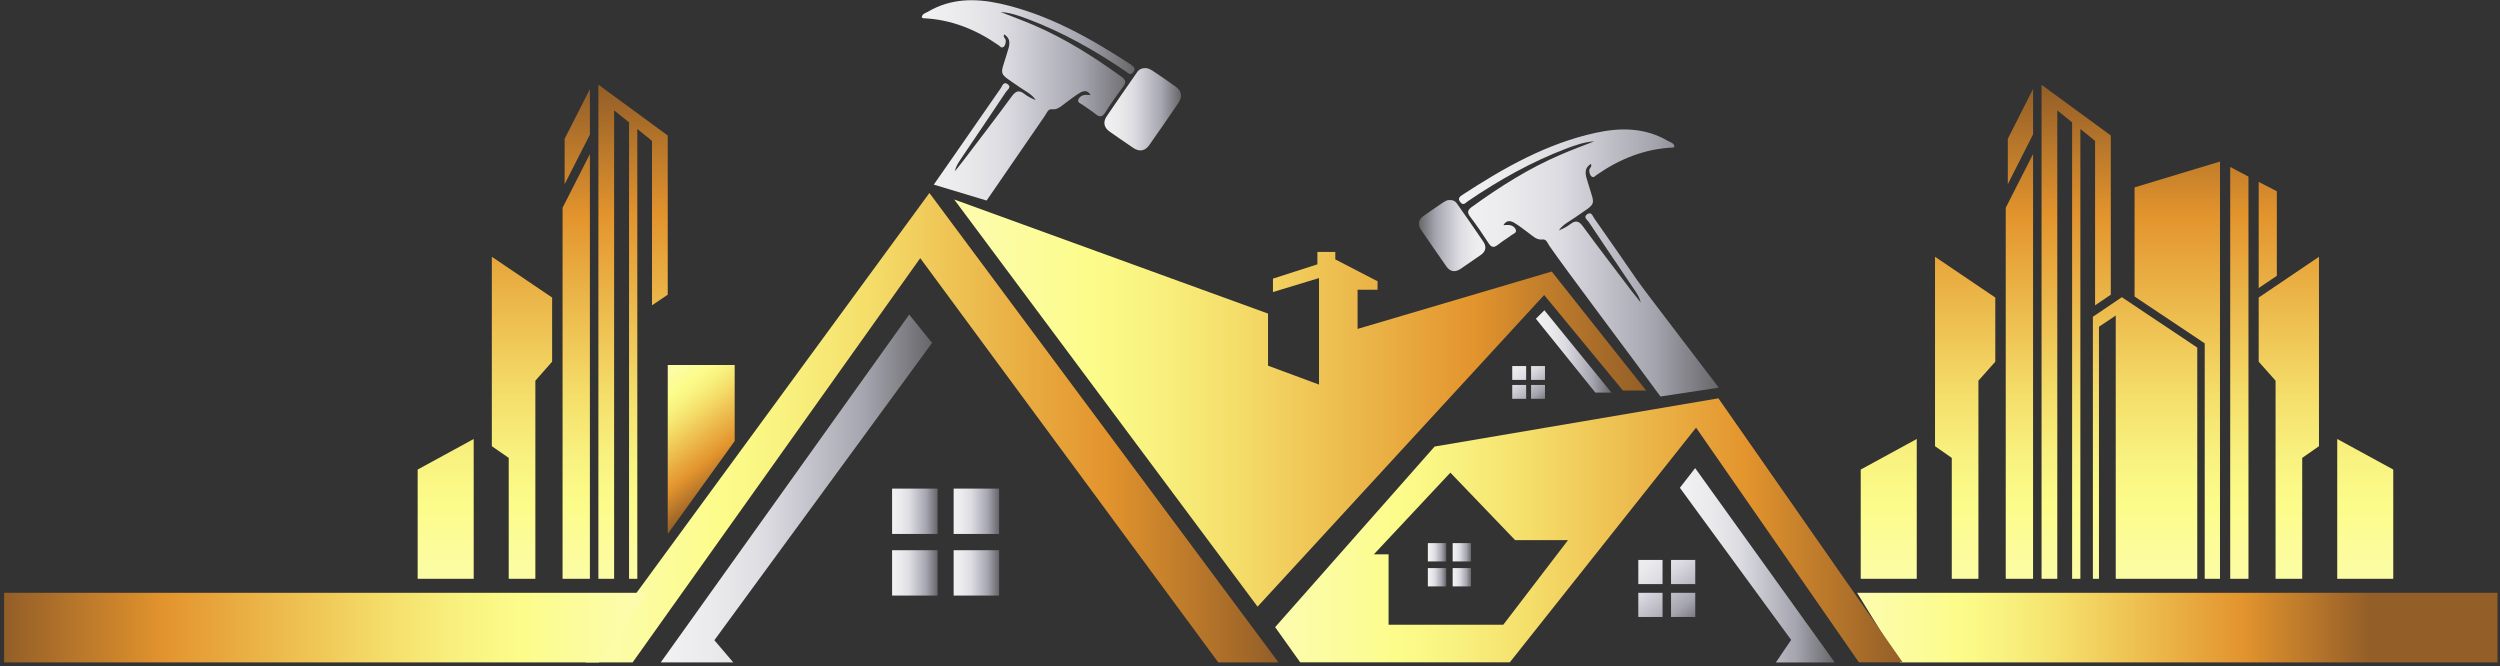 <svg width="349" height="93" viewBox="0 0 349 93" fill="none" xmlns="http://www.w3.org/2000/svg">
<rect x="0" y="0" width="349" height="93" fill="#333333" stroke="none"/>
<path d="M265.236 92.475H348.648V82.754H259.249L265.236 92.475Z" fill="url(#paint0_linear_651_581)"/>
<path d="M81.74 92.474L129.747 26.94L178.474 92.474H170.075L128.464 36.037L88.312 92.474H81.74Z" fill="url(#paint1_linear_651_581)"/>
<path d="M133.209 27.851L177.016 43.775V51.049L184.133 53.687V38.818L177.705 40.769V38.898L183.908 36.9V35.173H186.409V36.212L192.307 39.266V40.449H189.518V45.917L216.623 37.907L229.799 54.518H226.561L215.565 41.184L175.557 84.688L133.209 27.851Z" fill="url(#paint2_linear_651_581)"/>
<path d="M239.881 55.606L200.274 62.337L178.01 87.55L181.504 92.458H210.773L236.772 59.699L259.5 92.458H265.607L239.881 55.59V55.606ZM209.859 87.214H193.846V77.381H191.795L202.47 65.982L211.51 75.399H218.899L209.859 87.214Z" fill="url(#paint3_linear_651_581)"/>
<path d="M102.562 61.57V50.954H93.217V74.536L102.562 61.57Z" fill="url(#paint4_linear_651_581)"/>
<path d="M83.616 92.475H0.57V82.754H90.252L83.616 92.475Z" fill="url(#paint5_linear_651_581)"/>
<path d="M236.643 65.347L256.134 92.478H247.912L250.043 89.329L234.511 68.097L236.643 65.347Z" fill="url(#paint6_linear_651_581)"/>
<path d="M126.926 43.92L92.239 92.475H102.369L99.725 89.374L130.115 47.869L126.926 43.92Z" fill="url(#paint7_linear_651_581)"/>
<path d="M215.597 43.313L214.411 44.497L222.714 54.809H224.958L215.597 43.313Z" fill="url(#paint8_linear_651_581)"/>
<path d="M130.885 68.208H124.537V74.539H130.885V68.208Z" fill="url(#paint9_linear_651_581)"/>
<path d="M139.476 68.208H133.129V74.539H139.476V68.208Z" fill="url(#paint10_linear_651_581)"/>
<path d="M130.885 76.81H124.537V83.141H130.885V76.81Z" fill="url(#paint11_linear_651_581)"/>
<path d="M139.476 76.81H133.129V83.141H139.476V76.81Z" fill="url(#paint12_linear_651_581)"/>
<path d="M201.893 75.818H199.328V78.376H201.893V75.818Z" fill="url(#paint13_linear_651_581)"/>
<path d="M205.355 75.818H202.79V78.376H205.355V75.818Z" fill="url(#paint14_linear_651_581)"/>
<path d="M201.893 79.303H199.328V81.861H201.893V79.303Z" fill="url(#paint15_linear_651_581)"/>
<path d="M205.355 79.303H202.79V81.861H205.355V79.303Z" fill="url(#paint16_linear_651_581)"/>
<path d="M232.091 78.167H228.709V81.54H232.091V78.167Z" fill="url(#paint17_linear_651_581)"/>
<path d="M236.659 78.167H233.277V81.54H236.659V78.167Z" fill="url(#paint18_linear_651_581)"/>
<path d="M232.091 82.756H228.709V86.129H232.091V82.756Z" fill="url(#paint19_linear_651_581)"/>
<path d="M236.659 82.756H233.277V86.129H236.659V82.756Z" fill="url(#paint20_linear_651_581)"/>
<path d="M213.049 51.101H211.109V53.036H213.049V51.101Z" fill="url(#paint21_linear_651_581)"/>
<path d="M215.677 51.101H213.738V53.036H215.677V51.101Z" fill="url(#paint22_linear_651_581)"/>
<path d="M213.049 53.739H211.109V55.674H213.049V53.739Z" fill="url(#paint23_linear_651_581)"/>
<path d="M215.677 53.739H213.738V55.674H215.677V53.739Z" fill="url(#paint24_linear_651_581)"/>
<path d="M157.958 9.066C152.235 5.341 146.337 1.983 139.572 0.496C136.126 -0.255 132.728 -0.239 129.554 1.631C129.218 1.823 128.753 1.903 128.673 2.399C128.753 2.463 128.801 2.543 128.849 2.543C132.744 2.703 136.206 4.094 139.38 6.3C139.588 6.444 139.797 6.748 140.053 6.572C140.342 6.38 140.406 6.028 140.406 5.66C140.406 5.357 139.973 5.213 140.182 4.797C141.288 5.501 140.871 6.476 140.614 7.323C139.604 10.777 139.236 9.993 142.41 12.216C143.163 12.743 144.061 13.143 144.589 13.974C144.012 13.75 143.483 13.479 143.003 13.111C142.281 12.551 141.832 12.663 141.271 13.415C139.06 16.436 136.783 19.394 134.523 22.368C134.123 22.895 133.706 23.407 133.289 23.919C133.417 23.295 133.738 22.799 134.058 22.304C136.19 19.138 138.338 15.989 140.438 12.823C140.646 12.519 141.271 12.136 140.63 11.72C140.085 11.368 139.925 11.992 139.717 12.295C137.729 15.141 135.758 18.003 133.786 20.849C132.648 22.496 131.51 24.127 130.356 25.773L137.729 27.996C140.454 24.047 143.163 20.081 145.888 16.133C146.128 15.781 146.289 15.205 146.834 15.253C147.667 15.349 148.148 14.806 148.725 14.39C149.398 13.894 150.039 13.383 150.761 12.951C151.257 12.663 151.818 12.535 152.251 13.271C151.931 13.271 151.674 13.223 151.418 13.255C151.017 13.303 150.68 13.543 150.536 13.894C150.376 14.326 150.857 14.438 151.097 14.614C151.706 15.061 152.363 15.445 152.941 15.925C153.502 16.372 153.87 16.372 154.287 15.717C155.072 14.47 155.922 13.271 156.803 12.088C157.252 11.496 157.156 11.16 156.579 10.729C152.716 7.931 148.693 5.389 144.301 3.502C142.778 2.847 141.223 2.287 139.685 1.679C141.047 1.759 142.281 2.207 143.516 2.671C148.388 4.509 152.876 7.051 157.172 9.977C157.477 10.185 157.797 10.617 158.214 10.073C158.567 9.593 158.326 9.354 157.925 9.082L157.958 9.066Z" fill="url(#paint25_linear_651_581)"/>
<path d="M160.202 9.546C160.298 9.594 160.602 9.674 160.843 9.834C161.949 10.57 163.039 11.321 164.113 12.088C164.978 12.696 165.09 13.495 164.513 14.359C163.183 16.325 161.821 18.276 160.458 20.226C159.865 21.09 159.08 21.233 158.198 20.642C157.092 19.907 156.018 19.139 154.928 18.388C154.095 17.812 153.95 17.045 154.495 16.229C155.89 14.167 157.316 12.12 158.743 10.074C159.048 9.626 159.48 9.45 160.218 9.53L160.202 9.546Z" fill="url(#paint26_linear_651_581)"/>
<path d="M228.549 39.107C226.545 36.213 224.558 33.319 222.538 30.457C222.33 30.154 222.169 29.53 221.608 29.882C220.951 30.297 221.592 30.681 221.801 31.001C223.932 34.214 226.112 37.396 228.26 40.594C228.597 41.089 228.917 41.601 229.046 42.224C228.629 41.697 228.212 41.185 227.795 40.658C225.519 37.652 223.211 34.646 220.967 31.592C220.406 30.825 219.957 30.729 219.22 31.289C218.739 31.656 218.194 31.928 217.617 32.168C218.162 31.337 219.06 30.937 219.829 30.393C223.051 28.139 222.666 28.938 221.656 25.437C221.4 24.574 220.967 23.599 222.089 22.879C222.297 23.295 221.865 23.455 221.865 23.758C221.865 24.126 221.945 24.478 222.233 24.67C222.49 24.846 222.714 24.542 222.923 24.398C226.128 22.175 229.623 20.769 233.566 20.593C233.63 20.593 233.678 20.497 233.758 20.449C233.678 19.953 233.197 19.873 232.86 19.681C229.655 17.795 226.209 17.779 222.73 18.546C215.886 20.049 209.923 23.439 204.137 27.212C203.736 27.483 203.48 27.723 203.848 28.203C204.265 28.763 204.586 28.331 204.89 28.107C209.234 25.149 213.786 22.591 218.707 20.721C219.957 20.257 221.207 19.809 222.57 19.729C221.015 20.337 219.428 20.913 217.89 21.584C213.433 23.486 209.378 26.061 205.467 28.89C204.874 29.322 204.778 29.658 205.243 30.265C206.14 31.448 206.99 32.68 207.791 33.927C208.208 34.598 208.577 34.598 209.154 34.135C209.747 33.655 210.42 33.271 211.029 32.807C211.286 32.616 211.766 32.504 211.606 32.072C211.478 31.72 211.125 31.465 210.725 31.416C210.468 31.385 210.212 31.416 209.875 31.433C210.308 30.681 210.885 30.809 211.382 31.097C212.103 31.529 212.76 32.056 213.433 32.552C214.011 32.967 214.491 33.527 215.341 33.431C215.886 33.367 216.046 33.959 216.287 34.31C218.595 37.668 227.411 49.339 231.803 55.35L239.945 54.119C236.836 50.011 229.494 40.482 228.533 39.091L228.549 39.107Z" fill="url(#paint27_linear_651_581)"/>
<path d="M202.133 27.93C202.053 27.962 201.797 28.042 201.572 28.186C200.626 28.826 199.681 29.465 198.735 30.137C197.982 30.664 197.885 31.368 198.398 32.103C199.552 33.814 200.739 35.509 201.909 37.187C202.422 37.923 203.111 38.051 203.864 37.555C204.81 36.916 205.756 36.26 206.701 35.605C207.423 35.109 207.551 34.437 207.07 33.734C205.868 31.943 204.618 30.185 203.383 28.41C203.111 28.026 202.742 27.866 202.117 27.946L202.133 27.93Z" fill="url(#paint28_linear_651_581)"/>
<path d="M313.886 24.654L311.338 23.311V80.804H313.886V24.654Z" fill="url(#paint29_linear_651_581)"/>
<path d="M307.779 80.803H309.911V22.576L309.879 22.56L297.986 26.157V41.393L307.779 47.932V80.803Z" fill="url(#paint30_linear_651_581)"/>
<path d="M292.167 80.803H293.017V45.613L295.357 44.046V80.803H306.738V48.523L296.207 41.488L292.167 44.222V80.803Z" fill="url(#paint31_linear_651_581)"/>
<path d="M283.816 18.786V12.439H283.8L280.29 19.378V25.709L283.8 18.786H283.816Z" fill="url(#paint32_linear_651_581)"/>
<path d="M283.816 21.503L280.001 29.002V80.803H283.816V21.503Z" fill="url(#paint33_linear_651_581)"/>
<path d="M287.198 15.413L289.266 17.076V80.803H290.42V18.003L292.472 19.666V42.624L294.668 41.138V18.914L285.018 11.848L285.002 11.88V80.803H287.198V15.413Z" fill="url(#paint34_linear_651_581)"/>
<path d="M272.468 80.803H276.187V53.144L278.543 50.49V41.537L270.128 35.845V62.289L272.468 63.92V80.803Z" fill="url(#paint35_linear_651_581)"/>
<path d="M267.579 61.282L259.757 65.55V80.803H267.579V61.282Z" fill="url(#paint36_linear_651_581)"/>
<path d="M317.669 80.803H321.388V63.92L323.728 62.289V35.845L315.313 41.537V50.49L317.669 53.144V80.803Z" fill="url(#paint37_linear_651_581)"/>
<path d="M317.846 26.701L315.313 25.39V40.21L317.846 38.5V26.701Z" fill="url(#paint38_linear_651_581)"/>
<path d="M334.099 65.55L326.277 61.282V80.803H334.099V65.55Z" fill="url(#paint39_linear_651_581)"/>
<path d="M82.349 18.786V12.439L78.823 19.378V25.709L82.349 18.786Z" fill="url(#paint40_linear_651_581)"/>
<path d="M82.349 21.503L78.534 29.002V80.803H82.349V21.503Z" fill="url(#paint41_linear_651_581)"/>
<path d="M85.731 15.413L87.815 17.076V80.803H88.969V18.003L91.021 19.666V42.624L93.217 41.138V18.914L83.567 11.848L83.535 11.88V80.803H85.731V15.413Z" fill="url(#paint42_linear_651_581)"/>
<path d="M71.017 80.803H74.736V53.144L77.076 50.49V41.537L68.661 35.845V62.289L71.017 63.92V80.803Z" fill="url(#paint43_linear_651_581)"/>
<path d="M66.128 61.282L58.306 65.55V80.803H66.128V61.282Z" fill="url(#paint44_linear_651_581)"/>
<defs>
<linearGradient id="paint0_linear_651_581" x1="259.249" y1="87.614" x2="330.893" y2="87.614" gradientUnits="userSpaceOnUse">
<stop stop-color="#FDFCAF"/>
<stop offset="0.11" stop-color="#FCFC9C"/>
<stop offset="0.2" stop-color="#FCFC8A"/>
<stop offset="0.28" stop-color="#F9F381"/>
<stop offset="0.4" stop-color="#F5DF6B"/>
<stop offset="0.75" stop-color="#E3942D"/>
<stop offset="1" stop-color="#935E28"/>
</linearGradient>
<linearGradient id="paint1_linear_651_581" x1="81.74" y1="59.699" x2="178.474" y2="59.699" gradientUnits="userSpaceOnUse">
<stop stop-color="#FDFCAF"/>
<stop offset="0.11" stop-color="#FCFC9C"/>
<stop offset="0.2" stop-color="#FCFC8A"/>
<stop offset="0.28" stop-color="#F9F381"/>
<stop offset="0.4" stop-color="#F5DF6B"/>
<stop offset="0.75" stop-color="#E3942D"/>
<stop offset="1" stop-color="#935E28"/>
</linearGradient>
<linearGradient id="paint2_linear_651_581" x1="133.209" y1="56.261" x2="229.799" y2="56.261" gradientUnits="userSpaceOnUse">
<stop stop-color="#FDFCAF"/>
<stop offset="0.11" stop-color="#FCFC9C"/>
<stop offset="0.2" stop-color="#FCFC8A"/>
<stop offset="0.28" stop-color="#F9F381"/>
<stop offset="0.4" stop-color="#F5DF6B"/>
<stop offset="0.75" stop-color="#E3942D"/>
<stop offset="1" stop-color="#935E28"/>
</linearGradient>
<linearGradient id="paint3_linear_651_581" x1="178.026" y1="74.04" x2="265.624" y2="74.04" gradientUnits="userSpaceOnUse">
<stop stop-color="#FDFCAF"/>
<stop offset="0.11" stop-color="#FCFC9C"/>
<stop offset="0.2" stop-color="#FCFC8A"/>
<stop offset="0.28" stop-color="#F9F381"/>
<stop offset="0.4" stop-color="#F5DF6B"/>
<stop offset="0.75" stop-color="#E3942D"/>
<stop offset="1" stop-color="#935E28"/>
</linearGradient>
<linearGradient id="paint4_linear_651_581" x1="90.332" y1="53.24" x2="101.804" y2="67.738" gradientUnits="userSpaceOnUse">
<stop stop-color="#FDFCAF"/>
<stop offset="0.11" stop-color="#FCFC9C"/>
<stop offset="0.2" stop-color="#FCFC8A"/>
<stop offset="0.28" stop-color="#F9F381"/>
<stop offset="0.4" stop-color="#F5DF6B"/>
<stop offset="0.75" stop-color="#E3942D"/>
<stop offset="1" stop-color="#935E28"/>
</linearGradient>
<linearGradient id="paint5_linear_651_581" x1="90.252" y1="0.032" x2="0.57" y2="0.032" gradientUnits="userSpaceOnUse">
<stop stop-color="#FDFCAF"/>
<stop offset="0.11" stop-color="#FCFC9C"/>
<stop offset="0.2" stop-color="#FCFC8A"/>
<stop offset="0.28" stop-color="#F9F381"/>
<stop offset="0.4" stop-color="#F5DF6B"/>
<stop offset="0.75" stop-color="#E3942D"/>
<stop offset="1" stop-color="#935E28"/>
</linearGradient>
<linearGradient id="paint6_linear_651_581" x1="234.511" y1="78.904" x2="256.134" y2="78.904" gradientUnits="userSpaceOnUse">
<stop stop-color="#F2F2F4"/>
<stop offset="0.2" stop-color="#EAEAEC"/>
<stop offset="0.33" stop-color="#E1E1E5"/>
<stop offset="0.4" stop-color="#DBDAE1"/>
<stop offset="0.75" stop-color="#A5A5AF"/>
<stop offset="1" stop-color="#67666A"/>
</linearGradient>
<linearGradient id="paint7_linear_651_581" x1="92.239" y1="68.19" x2="130.115" y2="68.19" gradientUnits="userSpaceOnUse">
<stop stop-color="#F2F2F4"/>
<stop offset="0.2" stop-color="#EAEAEC"/>
<stop offset="0.33" stop-color="#E1E1E5"/>
<stop offset="0.4" stop-color="#DBDAE1"/>
<stop offset="0.75" stop-color="#A5A5AF"/>
<stop offset="1" stop-color="#67666A"/>
</linearGradient>
<linearGradient id="paint8_linear_651_581" x1="214.411" y1="49.069" x2="224.958" y2="49.069" gradientUnits="userSpaceOnUse">
<stop stop-color="#F2F2F4"/>
<stop offset="0.2" stop-color="#EAEAEC"/>
<stop offset="0.33" stop-color="#E1E1E5"/>
<stop offset="0.4" stop-color="#DBDAE1"/>
<stop offset="0.75" stop-color="#A5A5AF"/>
<stop offset="1" stop-color="#67666A"/>
</linearGradient>
<linearGradient id="paint9_linear_651_581" x1="124.537" y1="71.374" x2="130.885" y2="71.374" gradientUnits="userSpaceOnUse">
<stop stop-color="#F2F2F4"/>
<stop offset="0.2" stop-color="#EAEAEC"/>
<stop offset="0.33" stop-color="#E1E1E5"/>
<stop offset="0.4" stop-color="#DBDAE1"/>
<stop offset="0.75" stop-color="#A5A5AF"/>
<stop offset="1" stop-color="#67666A"/>
</linearGradient>
<linearGradient id="paint10_linear_651_581" x1="133.129" y1="71.374" x2="139.46" y2="71.374" gradientUnits="userSpaceOnUse">
<stop stop-color="#F2F2F4"/>
<stop offset="0.2" stop-color="#EAEAEC"/>
<stop offset="0.33" stop-color="#E1E1E5"/>
<stop offset="0.4" stop-color="#DBDAE1"/>
<stop offset="0.75" stop-color="#A5A5AF"/>
<stop offset="1" stop-color="#67666A"/>
</linearGradient>
<linearGradient id="paint11_linear_651_581" x1="124.537" y1="79.976" x2="130.885" y2="79.976" gradientUnits="userSpaceOnUse">
<stop stop-color="#F2F2F4"/>
<stop offset="0.2" stop-color="#EAEAEC"/>
<stop offset="0.33" stop-color="#E1E1E5"/>
<stop offset="0.4" stop-color="#DBDAE1"/>
<stop offset="0.75" stop-color="#A5A5AF"/>
<stop offset="1" stop-color="#67666A"/>
</linearGradient>
<linearGradient id="paint12_linear_651_581" x1="133.129" y1="79.976" x2="139.46" y2="79.976" gradientUnits="userSpaceOnUse">
<stop stop-color="#F2F2F4"/>
<stop offset="0.2" stop-color="#EAEAEC"/>
<stop offset="0.33" stop-color="#E1E1E5"/>
<stop offset="0.4" stop-color="#DBDAE1"/>
<stop offset="0.75" stop-color="#A5A5AF"/>
<stop offset="1" stop-color="#67666A"/>
</linearGradient>
<linearGradient id="paint13_linear_651_581" x1="199.328" y1="77.097" x2="201.877" y2="77.097" gradientUnits="userSpaceOnUse">
<stop stop-color="#F2F2F4"/>
<stop offset="0.2" stop-color="#EAEAEC"/>
<stop offset="0.33" stop-color="#E1E1E5"/>
<stop offset="0.4" stop-color="#DBDAE1"/>
<stop offset="0.75" stop-color="#A5A5AF"/>
<stop offset="1" stop-color="#67666A"/>
</linearGradient>
<linearGradient id="paint14_linear_651_581" x1="202.79" y1="77.097" x2="205.355" y2="77.097" gradientUnits="userSpaceOnUse">
<stop stop-color="#F2F2F4"/>
<stop offset="0.2" stop-color="#EAEAEC"/>
<stop offset="0.33" stop-color="#E1E1E5"/>
<stop offset="0.4" stop-color="#DBDAE1"/>
<stop offset="0.75" stop-color="#A5A5AF"/>
<stop offset="1" stop-color="#67666A"/>
</linearGradient>
<linearGradient id="paint15_linear_651_581" x1="199.328" y1="80.582" x2="201.877" y2="80.582" gradientUnits="userSpaceOnUse">
<stop stop-color="#F2F2F4"/>
<stop offset="0.2" stop-color="#EAEAEC"/>
<stop offset="0.33" stop-color="#E1E1E5"/>
<stop offset="0.4" stop-color="#DBDAE1"/>
<stop offset="0.75" stop-color="#A5A5AF"/>
<stop offset="1" stop-color="#67666A"/>
</linearGradient>
<linearGradient id="paint16_linear_651_581" x1="202.79" y1="80.582" x2="205.355" y2="80.582" gradientUnits="userSpaceOnUse">
<stop stop-color="#F2F2F4"/>
<stop offset="0.2" stop-color="#EAEAEC"/>
<stop offset="0.33" stop-color="#E1E1E5"/>
<stop offset="0.4" stop-color="#DBDAE1"/>
<stop offset="0.75" stop-color="#A5A5AF"/>
<stop offset="1" stop-color="#67666A"/>
</linearGradient>
<linearGradient id="paint17_linear_651_581" x1="228.1" y1="76.968" x2="236.584" y2="87.685" gradientUnits="userSpaceOnUse">
<stop stop-color="#F2F2F4"/>
<stop offset="0.2" stop-color="#EAEAEC"/>
<stop offset="0.33" stop-color="#E1E1E5"/>
<stop offset="0.4" stop-color="#DBDAE1"/>
<stop offset="0.75" stop-color="#A5A5AF"/>
<stop offset="1" stop-color="#67666A"/>
</linearGradient>
<linearGradient id="paint18_linear_651_581" x1="230.889" y1="74.746" x2="239.39" y2="85.463" gradientUnits="userSpaceOnUse">
<stop stop-color="#F2F2F4"/>
<stop offset="0.2" stop-color="#EAEAEC"/>
<stop offset="0.33" stop-color="#E1E1E5"/>
<stop offset="0.4" stop-color="#DBDAE1"/>
<stop offset="0.75" stop-color="#A5A5AF"/>
<stop offset="1" stop-color="#67666A"/>
</linearGradient>
<linearGradient id="paint19_linear_651_581" x1="225.856" y1="78.743" x2="234.356" y2="89.46" gradientUnits="userSpaceOnUse">
<stop stop-color="#F2F2F4"/>
<stop offset="0.2" stop-color="#EAEAEC"/>
<stop offset="0.33" stop-color="#E1E1E5"/>
<stop offset="0.4" stop-color="#DBDAE1"/>
<stop offset="0.75" stop-color="#A5A5AF"/>
<stop offset="1" stop-color="#67666A"/>
</linearGradient>
<linearGradient id="paint20_linear_651_581" x1="228.661" y1="76.521" x2="237.145" y2="87.238" gradientUnits="userSpaceOnUse">
<stop stop-color="#F2F2F4"/>
<stop offset="0.2" stop-color="#EAEAEC"/>
<stop offset="0.33" stop-color="#E1E1E5"/>
<stop offset="0.4" stop-color="#DBDAE1"/>
<stop offset="0.75" stop-color="#A5A5AF"/>
<stop offset="1" stop-color="#67666A"/>
</linearGradient>
<linearGradient id="paint21_linear_651_581" x1="210.757" y1="50.414" x2="215.63" y2="56.581" gradientUnits="userSpaceOnUse">
<stop stop-color="#F2F2F4"/>
<stop offset="0.2" stop-color="#EAEAEC"/>
<stop offset="0.33" stop-color="#E1E1E5"/>
<stop offset="0.4" stop-color="#DBDAE1"/>
<stop offset="0.75" stop-color="#A5A5AF"/>
<stop offset="1" stop-color="#67666A"/>
</linearGradient>
<linearGradient id="paint22_linear_651_581" x1="212.36" y1="49.135" x2="217.249" y2="55.302" gradientUnits="userSpaceOnUse">
<stop stop-color="#F2F2F4"/>
<stop offset="0.2" stop-color="#EAEAEC"/>
<stop offset="0.33" stop-color="#E1E1E5"/>
<stop offset="0.4" stop-color="#DBDAE1"/>
<stop offset="0.75" stop-color="#A5A5AF"/>
<stop offset="1" stop-color="#67666A"/>
</linearGradient>
<linearGradient id="paint23_linear_651_581" x1="209.474" y1="51.421" x2="214.348" y2="57.589" gradientUnits="userSpaceOnUse">
<stop stop-color="#F2F2F4"/>
<stop offset="0.2" stop-color="#EAEAEC"/>
<stop offset="0.33" stop-color="#E1E1E5"/>
<stop offset="0.4" stop-color="#DBDAE1"/>
<stop offset="0.75" stop-color="#A5A5AF"/>
<stop offset="1" stop-color="#67666A"/>
</linearGradient>
<linearGradient id="paint24_linear_651_581" x1="211.077" y1="50.158" x2="215.967" y2="56.325" gradientUnits="userSpaceOnUse">
<stop stop-color="#F2F2F4"/>
<stop offset="0.2" stop-color="#EAEAEC"/>
<stop offset="0.33" stop-color="#E1E1E5"/>
<stop offset="0.4" stop-color="#DBDAE1"/>
<stop offset="0.75" stop-color="#A5A5AF"/>
<stop offset="1" stop-color="#67666A"/>
</linearGradient>
<linearGradient id="paint25_linear_651_581" x1="128.673" y1="14.006" x2="158.406" y2="14.006" gradientUnits="userSpaceOnUse">
<stop stop-color="#F2F2F4"/>
<stop offset="0.2" stop-color="#EAEAEC"/>
<stop offset="0.33" stop-color="#E1E1E5"/>
<stop offset="0.4" stop-color="#DBDAE1"/>
<stop offset="0.75" stop-color="#A5A5AF"/>
<stop offset="1" stop-color="#67666A"/>
</linearGradient>
<linearGradient id="paint26_linear_651_581" x1="154.159" y1="15.254" x2="164.866" y2="15.254" gradientUnits="userSpaceOnUse">
<stop stop-color="#F2F2F4"/>
<stop offset="0.2" stop-color="#EAEAEC"/>
<stop offset="0.33" stop-color="#E1E1E5"/>
<stop offset="0.4" stop-color="#DBDAE1"/>
<stop offset="0.75" stop-color="#A5A5AF"/>
<stop offset="1" stop-color="#67666A"/>
</linearGradient>
<linearGradient id="paint27_linear_651_581" x1="203.688" y1="36.724" x2="239.961" y2="36.724" gradientUnits="userSpaceOnUse">
<stop stop-color="#F2F2F4"/>
<stop offset="0.2" stop-color="#EAEAEC"/>
<stop offset="0.33" stop-color="#E1E1E5"/>
<stop offset="0.4" stop-color="#DBDAE1"/>
<stop offset="0.75" stop-color="#A5A5AF"/>
<stop offset="1" stop-color="#67666A"/>
</linearGradient>
<linearGradient id="paint28_linear_651_581" x1="207.375" y1="32.887" x2="198.11" y2="32.887" gradientUnits="userSpaceOnUse">
<stop stop-color="#F2F2F4"/>
<stop offset="0.2" stop-color="#EAEAEC"/>
<stop offset="0.33" stop-color="#E1E1E5"/>
<stop offset="0.4" stop-color="#DBDAE1"/>
<stop offset="0.75" stop-color="#A5A5AF"/>
<stop offset="1" stop-color="#67666A"/>
</linearGradient>
<linearGradient id="paint29_linear_651_581" x1="312.604" y1="84.8" x2="312.604" y2="11.976" gradientUnits="userSpaceOnUse">
<stop stop-color="#FDFCAF"/>
<stop offset="0.11" stop-color="#FCFC9C"/>
<stop offset="0.2" stop-color="#FCFC8A"/>
<stop offset="0.28" stop-color="#F9F381"/>
<stop offset="0.4" stop-color="#F5DF6B"/>
<stop offset="0.75" stop-color="#E3942D"/>
<stop offset="1" stop-color="#935E28"/>
</linearGradient>
<linearGradient id="paint30_linear_651_581" x1="303.949" y1="84.8" x2="303.949" y2="11.976" gradientUnits="userSpaceOnUse">
<stop stop-color="#FDFCAF"/>
<stop offset="0.11" stop-color="#FCFC9C"/>
<stop offset="0.2" stop-color="#FCFC8A"/>
<stop offset="0.28" stop-color="#F9F381"/>
<stop offset="0.4" stop-color="#F5DF6B"/>
<stop offset="0.75" stop-color="#E3942D"/>
<stop offset="1" stop-color="#935E28"/>
</linearGradient>
<linearGradient id="paint31_linear_651_581" x1="299.444" y1="84.799" x2="299.444" y2="11.975" gradientUnits="userSpaceOnUse">
<stop stop-color="#FDFCAF"/>
<stop offset="0.11" stop-color="#FCFC9C"/>
<stop offset="0.2" stop-color="#FCFC8A"/>
<stop offset="0.28" stop-color="#F9F381"/>
<stop offset="0.4" stop-color="#F5DF6B"/>
<stop offset="0.75" stop-color="#E3942D"/>
<stop offset="1" stop-color="#935E28"/>
</linearGradient>
<linearGradient id="paint32_linear_651_581" x1="282.053" y1="84.8" x2="282.053" y2="11.975" gradientUnits="userSpaceOnUse">
<stop stop-color="#FDFCAF"/>
<stop offset="0.11" stop-color="#FCFC9C"/>
<stop offset="0.2" stop-color="#FCFC8A"/>
<stop offset="0.28" stop-color="#F9F381"/>
<stop offset="0.4" stop-color="#F5DF6B"/>
<stop offset="0.75" stop-color="#E3942D"/>
<stop offset="1" stop-color="#935E28"/>
</linearGradient>
<linearGradient id="paint33_linear_651_581" x1="281.909" y1="84.799" x2="281.909" y2="11.975" gradientUnits="userSpaceOnUse">
<stop stop-color="#FDFCAF"/>
<stop offset="0.11" stop-color="#FCFC9C"/>
<stop offset="0.2" stop-color="#FCFC8A"/>
<stop offset="0.28" stop-color="#F9F381"/>
<stop offset="0.4" stop-color="#F5DF6B"/>
<stop offset="0.75" stop-color="#E3942D"/>
<stop offset="1" stop-color="#935E28"/>
</linearGradient>
<linearGradient id="paint34_linear_651_581" x1="289.843" y1="84.8" x2="289.843" y2="11.976" gradientUnits="userSpaceOnUse">
<stop stop-color="#FDFCAF"/>
<stop offset="0.11" stop-color="#FCFC9C"/>
<stop offset="0.2" stop-color="#FCFC8A"/>
<stop offset="0.28" stop-color="#F9F381"/>
<stop offset="0.4" stop-color="#F5DF6B"/>
<stop offset="0.75" stop-color="#E3942D"/>
<stop offset="1" stop-color="#935E28"/>
</linearGradient>
<linearGradient id="paint35_linear_651_581" x1="274.327" y1="84.8" x2="274.327" y2="11.975" gradientUnits="userSpaceOnUse">
<stop stop-color="#FDFCAF"/>
<stop offset="0.11" stop-color="#FCFC9C"/>
<stop offset="0.2" stop-color="#FCFC8A"/>
<stop offset="0.28" stop-color="#F9F381"/>
<stop offset="0.4" stop-color="#F5DF6B"/>
<stop offset="0.75" stop-color="#E3942D"/>
<stop offset="1" stop-color="#935E28"/>
</linearGradient>
<linearGradient id="paint36_linear_651_581" x1="263.668" y1="84.8" x2="263.668" y2="11.975" gradientUnits="userSpaceOnUse">
<stop stop-color="#FDFCAF"/>
<stop offset="0.11" stop-color="#FCFC9C"/>
<stop offset="0.2" stop-color="#FCFC8A"/>
<stop offset="0.28" stop-color="#F9F381"/>
<stop offset="0.4" stop-color="#F5DF6B"/>
<stop offset="0.75" stop-color="#E3942D"/>
<stop offset="1" stop-color="#935E28"/>
</linearGradient>
<linearGradient id="paint37_linear_651_581" x1="319.529" y1="84.8" x2="319.529" y2="11.975" gradientUnits="userSpaceOnUse">
<stop stop-color="#FDFCAF"/>
<stop offset="0.11" stop-color="#FCFC9C"/>
<stop offset="0.2" stop-color="#FCFC8A"/>
<stop offset="0.28" stop-color="#F9F381"/>
<stop offset="0.4" stop-color="#F5DF6B"/>
<stop offset="0.75" stop-color="#E3942D"/>
<stop offset="1" stop-color="#935E28"/>
</linearGradient>
<linearGradient id="paint38_linear_651_581" x1="316.579" y1="84.801" x2="316.579" y2="11.976" gradientUnits="userSpaceOnUse">
<stop stop-color="#FDFCAF"/>
<stop offset="0.11" stop-color="#FCFC9C"/>
<stop offset="0.2" stop-color="#FCFC8A"/>
<stop offset="0.28" stop-color="#F9F381"/>
<stop offset="0.4" stop-color="#F5DF6B"/>
<stop offset="0.75" stop-color="#E3942D"/>
<stop offset="1" stop-color="#935E28"/>
</linearGradient>
<linearGradient id="paint39_linear_651_581" x1="330.188" y1="84.8" x2="330.188" y2="11.975" gradientUnits="userSpaceOnUse">
<stop stop-color="#FDFCAF"/>
<stop offset="0.11" stop-color="#FCFC9C"/>
<stop offset="0.2" stop-color="#FCFC8A"/>
<stop offset="0.28" stop-color="#F9F381"/>
<stop offset="0.4" stop-color="#F5DF6B"/>
<stop offset="0.75" stop-color="#E3942D"/>
<stop offset="1" stop-color="#935E28"/>
</linearGradient>
<linearGradient id="paint40_linear_651_581" x1="80.586" y1="84.8" x2="80.586" y2="11.975" gradientUnits="userSpaceOnUse">
<stop stop-color="#FDFCAF"/>
<stop offset="0.11" stop-color="#FCFC9C"/>
<stop offset="0.2" stop-color="#FCFC8A"/>
<stop offset="0.28" stop-color="#F9F381"/>
<stop offset="0.4" stop-color="#F5DF6B"/>
<stop offset="0.75" stop-color="#E3942D"/>
<stop offset="1" stop-color="#935E28"/>
</linearGradient>
<linearGradient id="paint41_linear_651_581" x1="80.442" y1="84.799" x2="80.442" y2="11.975" gradientUnits="userSpaceOnUse">
<stop stop-color="#FDFCAF"/>
<stop offset="0.11" stop-color="#FCFC9C"/>
<stop offset="0.2" stop-color="#FCFC8A"/>
<stop offset="0.28" stop-color="#F9F381"/>
<stop offset="0.4" stop-color="#F5DF6B"/>
<stop offset="0.75" stop-color="#E3942D"/>
<stop offset="1" stop-color="#935E28"/>
</linearGradient>
<linearGradient id="paint42_linear_651_581" x1="88.376" y1="84.8" x2="88.376" y2="11.976" gradientUnits="userSpaceOnUse">
<stop stop-color="#FDFCAF"/>
<stop offset="0.11" stop-color="#FCFC9C"/>
<stop offset="0.2" stop-color="#FCFC8A"/>
<stop offset="0.28" stop-color="#F9F381"/>
<stop offset="0.4" stop-color="#F5DF6B"/>
<stop offset="0.75" stop-color="#E3942D"/>
<stop offset="1" stop-color="#935E28"/>
</linearGradient>
<linearGradient id="paint43_linear_651_581" x1="72.876" y1="84.8" x2="72.876" y2="11.975" gradientUnits="userSpaceOnUse">
<stop stop-color="#FDFCAF"/>
<stop offset="0.11" stop-color="#FCFC9C"/>
<stop offset="0.2" stop-color="#FCFC8A"/>
<stop offset="0.28" stop-color="#F9F381"/>
<stop offset="0.4" stop-color="#F5DF6B"/>
<stop offset="0.75" stop-color="#E3942D"/>
<stop offset="1" stop-color="#935E28"/>
</linearGradient>
<linearGradient id="paint44_linear_651_581" x1="62.217" y1="84.8" x2="62.217" y2="11.975" gradientUnits="userSpaceOnUse">
<stop stop-color="#FDFCAF"/>
<stop offset="0.11" stop-color="#FCFC9C"/>
<stop offset="0.2" stop-color="#FCFC8A"/>
<stop offset="0.28" stop-color="#F9F381"/>
<stop offset="0.4" stop-color="#F5DF6B"/>
<stop offset="0.75" stop-color="#E3942D"/>
<stop offset="1" stop-color="#935E28"/>
</linearGradient>
</defs>
</svg>
